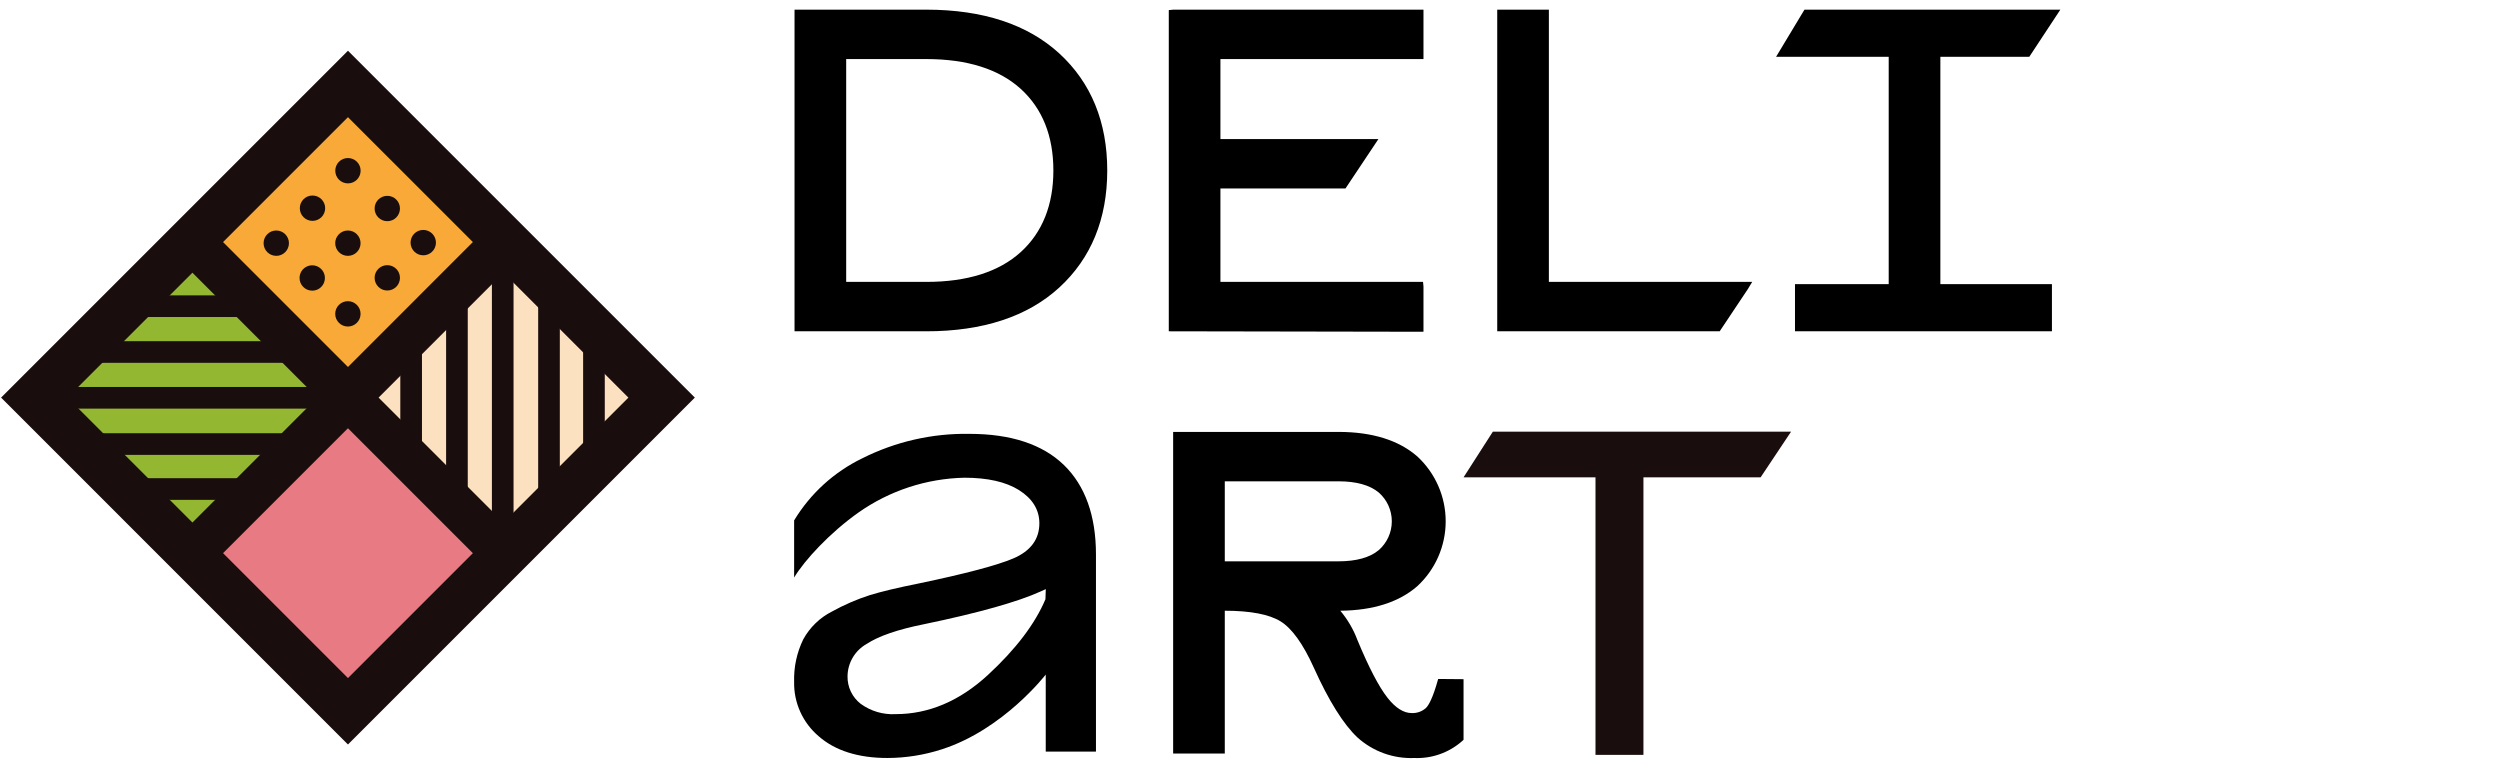 <svg width="220" height="67" viewBox="0 0 220 67" fill="none" xmlns="http://www.w3.org/2000/svg">
<g clip-path="url(#clip0_3854_11585)">
<path d="M4.136 34.989L30.62 61.474L57.104 34.989L30.62 8.505L4.136 34.989Z" stroke="#190D0D" stroke-width="5.716" stroke-miterlimit="10"/>
<path d="M19.183 48.232L30.62 59.669L42.058 48.232L30.62 36.794L19.183 48.232Z" fill="#E87A83"/>
<path d="M5.94 34.99L17.378 46.427L28.816 34.99L17.378 23.552L5.94 34.99Z" fill="#94B732"/>
<path d="M32.425 34.99L43.862 46.427L55.3 34.99L43.862 23.552L32.425 34.99Z" fill="#FCE1C1"/>
<path d="M19.183 21.748L30.62 33.185L42.058 21.747L30.62 10.31L19.183 21.748Z" fill="#F8A937"/>
<path d="M17.378 48.232L43.862 21.747" stroke="#190D0D" stroke-width="3.811" stroke-miterlimit="10"/>
<path d="M43.862 48.232L17.378 21.747" stroke="#190D0D" stroke-width="3.811" stroke-miterlimit="10"/>
<path d="M52.268 40.974V29.005" stroke="#190D0D" stroke-width="1.905" stroke-miterlimit="10"/>
<path d="M36.18 40.974V29.005" stroke="#190D0D" stroke-width="1.905" stroke-miterlimit="10"/>
<path d="M48.312 43.997V25.66" stroke="#190D0D" stroke-width="1.905" stroke-miterlimit="10"/>
<path d="M40.21 43.997V25.66" stroke="#190D0D" stroke-width="1.905" stroke-miterlimit="10"/>
<path d="M44.24 46.778V22.879" stroke="#190D0D" stroke-width="1.905" stroke-miterlimit="10"/>
<path d="M10.56 43.034H22.529" stroke="#190D0D" stroke-width="1.905" stroke-miterlimit="10"/>
<path d="M10.56 26.945H22.529" stroke="#190D0D" stroke-width="1.905" stroke-miterlimit="10"/>
<path d="M7.536 39.077H25.873" stroke="#190D0D" stroke-width="1.905" stroke-miterlimit="10"/>
<path d="M7.536 30.976H25.873" stroke="#190D0D" stroke-width="1.905" stroke-miterlimit="10"/>
<path d="M4.756 35.006H28.655" stroke="#190D0D" stroke-width="1.905" stroke-miterlimit="10"/>
<path d="M30.614 28.735C31.23 28.735 31.73 28.235 31.73 27.619C31.73 27.003 31.23 26.504 30.614 26.504C29.998 26.504 29.499 27.003 29.499 27.619C29.499 28.235 29.998 28.735 30.614 28.735Z" fill="#190D0D"/>
<path d="M34.081 25.565C34.697 25.565 35.197 25.066 35.197 24.45C35.197 23.834 34.697 23.334 34.081 23.334C33.465 23.334 32.966 23.834 32.966 24.45C32.966 25.066 33.465 25.565 34.081 25.565Z" fill="#190D0D"/>
<path d="M36.131 21.351C36.131 21.13 36.196 20.915 36.319 20.731C36.441 20.548 36.616 20.405 36.819 20.32C37.023 20.236 37.248 20.214 37.464 20.257C37.68 20.3 37.879 20.406 38.035 20.562C38.191 20.718 38.297 20.917 38.34 21.133C38.383 21.35 38.361 21.574 38.277 21.778C38.193 21.982 38.049 22.156 37.866 22.278C37.683 22.401 37.467 22.466 37.246 22.466C36.95 22.466 36.667 22.349 36.458 22.14C36.248 21.93 36.131 21.647 36.131 21.351Z" fill="#190D0D"/>
<path d="M26.36 24.463C26.36 24.242 26.426 24.027 26.548 23.843C26.671 23.66 26.845 23.517 27.049 23.432C27.253 23.348 27.477 23.326 27.693 23.369C27.91 23.412 28.108 23.518 28.265 23.674C28.421 23.83 28.527 24.029 28.57 24.245C28.613 24.462 28.591 24.686 28.506 24.89C28.422 25.094 28.279 25.268 28.096 25.39C27.912 25.513 27.696 25.578 27.476 25.578C27.329 25.578 27.184 25.55 27.049 25.494C26.914 25.438 26.791 25.355 26.687 25.252C26.584 25.148 26.501 25.025 26.445 24.89C26.389 24.755 26.36 24.61 26.36 24.463Z" fill="#190D0D"/>
<path d="M30.614 22.515C31.23 22.515 31.73 22.016 31.73 21.4C31.73 20.784 31.23 20.284 30.614 20.284C29.998 20.284 29.499 20.784 29.499 21.4C29.499 22.016 29.998 22.515 30.614 22.515Z" fill="#190D0D"/>
<path d="M34.081 19.465C34.697 19.465 35.197 18.965 35.197 18.349C35.197 17.733 34.697 17.234 34.081 17.234C33.465 17.234 32.966 17.733 32.966 18.349C32.966 18.965 33.465 19.465 34.081 19.465Z" fill="#190D0D"/>
<path d="M24.312 22.515C24.928 22.515 25.427 22.016 25.427 21.4C25.427 20.784 24.928 20.284 24.312 20.284C23.696 20.284 23.196 20.784 23.196 21.4C23.196 22.016 23.696 22.515 24.312 22.515Z" fill="#190D0D"/>
<path d="M27.499 19.437C28.115 19.437 28.615 18.937 28.615 18.321C28.615 17.705 28.115 17.206 27.499 17.206C26.883 17.206 26.384 17.705 26.384 18.321C26.384 18.937 26.883 19.437 27.499 19.437Z" fill="#190D0D"/>
<path d="M30.619 16.138C31.235 16.138 31.735 15.639 31.735 15.022C31.735 14.406 31.235 13.907 30.619 13.907C30.003 13.907 29.504 14.406 29.504 15.022C29.504 15.639 30.003 16.138 30.619 16.138Z" fill="#190D0D"/>
<path d="M81.519 0.85H69.919V29.154H81.519C86.496 29.154 90.434 27.857 93.222 25.297C96.02 22.728 97.438 19.265 97.438 15.002C97.438 10.741 96.02 7.277 93.222 4.707C90.434 2.148 86.496 0.85 81.519 0.85ZM81.519 24.807H74.464V5.198H81.519C85.115 5.198 87.909 6.082 89.826 7.822C91.731 9.553 92.697 11.969 92.697 15.002C92.697 18.036 91.731 20.451 89.826 22.183C87.91 23.923 85.115 24.807 81.519 24.807Z" fill="black"/>
<path d="M102.853 0.89V29.154L125.266 29.195V25.213L125.227 24.807H107.397V16.587H118.401L121.3 12.239H107.397V5.198H125.266V0.85H103.259L102.853 0.89Z" fill="black"/>
<path d="M136.301 0.85H131.756V29.154H151.333L153.81 25.44L154.193 24.807H136.301V0.85Z" fill="black"/>
<path d="M178.575 5.001L181.311 0.85H158.792L156.293 5.001H166.206V25.003H157.959V29.154H180.57V25.003H170.752V5.001H178.575Z" fill="black"/>
<path d="M131.371 37.987L128.791 42.006H140.403V66.426H144.623V42.006H154.934L157.614 37.987H131.371Z" fill="#190D0D"/>
<path d="M85.322 38.18C82.047 38.122 78.808 38.86 75.881 40.331C73.395 41.535 71.311 43.434 69.883 45.797V50.823C70.792 49.303 73.027 46.883 75.546 45.102C78.282 43.176 81.529 42.11 84.874 42.039C86.903 42.039 88.515 42.404 89.664 43.123C90.858 43.874 91.464 44.859 91.464 46.051C91.464 47.454 90.693 48.493 89.172 49.141C87.758 49.745 84.957 50.487 80.845 51.346C78.995 51.716 77.544 52.062 76.53 52.376C75.384 52.747 74.276 53.228 73.222 53.81C72.149 54.352 71.266 55.206 70.688 56.259C70.12 57.425 69.843 58.712 69.883 60.009C69.865 60.917 70.051 61.817 70.425 62.644C70.799 63.471 71.353 64.204 72.046 64.791C73.495 66.06 75.529 66.703 78.091 66.703C79.723 66.699 81.344 66.44 82.896 65.935C88.31 64.192 92.025 59.361 92.025 59.361V66.143H96.445V48.798C96.445 45.389 95.496 42.74 93.626 40.923C91.75 39.102 88.957 38.18 85.322 38.18ZM92 52.731C91.089 54.893 89.385 57.137 86.936 59.397C84.458 61.684 81.727 62.844 78.82 62.844C77.717 62.905 76.628 62.583 75.736 61.933C75.368 61.646 75.072 61.277 74.872 60.855C74.671 60.434 74.573 59.971 74.583 59.505C74.59 58.925 74.749 58.358 75.045 57.859C75.34 57.361 75.761 56.949 76.266 56.665C77.321 55.973 79.008 55.393 81.281 54.937C86.093 53.939 89.559 52.965 91.583 52.045L92.029 51.842L92 52.731Z" fill="black"/>
<path d="M126.559 59.749C126.081 61.476 125.706 62.093 125.475 62.309C125.132 62.615 124.681 62.773 124.222 62.749C123.518 62.749 122.806 62.299 122.107 61.411C121.348 60.45 120.455 58.739 119.452 56.321C119.101 55.383 118.591 54.511 117.946 53.744C120.836 53.717 123.116 52.99 124.725 51.582C125.512 50.854 126.14 49.972 126.569 48.99C126.998 48.008 127.22 46.947 127.22 45.876C127.22 44.804 126.999 43.744 126.57 42.762C126.14 41.78 125.513 40.897 124.726 40.169C123.085 38.735 120.749 38.008 117.781 38.008H103.236V66.312H107.781V53.744C110.041 53.746 111.694 54.062 112.696 54.684C113.695 55.305 114.672 56.666 115.604 58.729C116.929 61.671 118.229 63.749 119.467 64.907C120.832 66.134 122.623 66.779 124.458 66.704C125.997 66.77 127.503 66.239 128.661 65.222L128.792 65.101V59.768L126.559 59.749ZM117.781 49.397H107.781V42.355H117.781C119.351 42.355 120.545 42.687 121.33 43.341C121.691 43.658 121.981 44.047 122.179 44.484C122.377 44.922 122.48 45.396 122.48 45.876C122.48 46.356 122.377 46.83 122.179 47.267C121.981 47.705 121.691 48.094 121.33 48.411H121.329C120.546 49.065 119.352 49.397 117.781 49.397Z" fill="black"/>
</g>
<defs>
<clipPath id="clip0_3854_11585">
<rect width="220" height="67" fill="white"/>
</clipPath>
</defs>
</svg>
